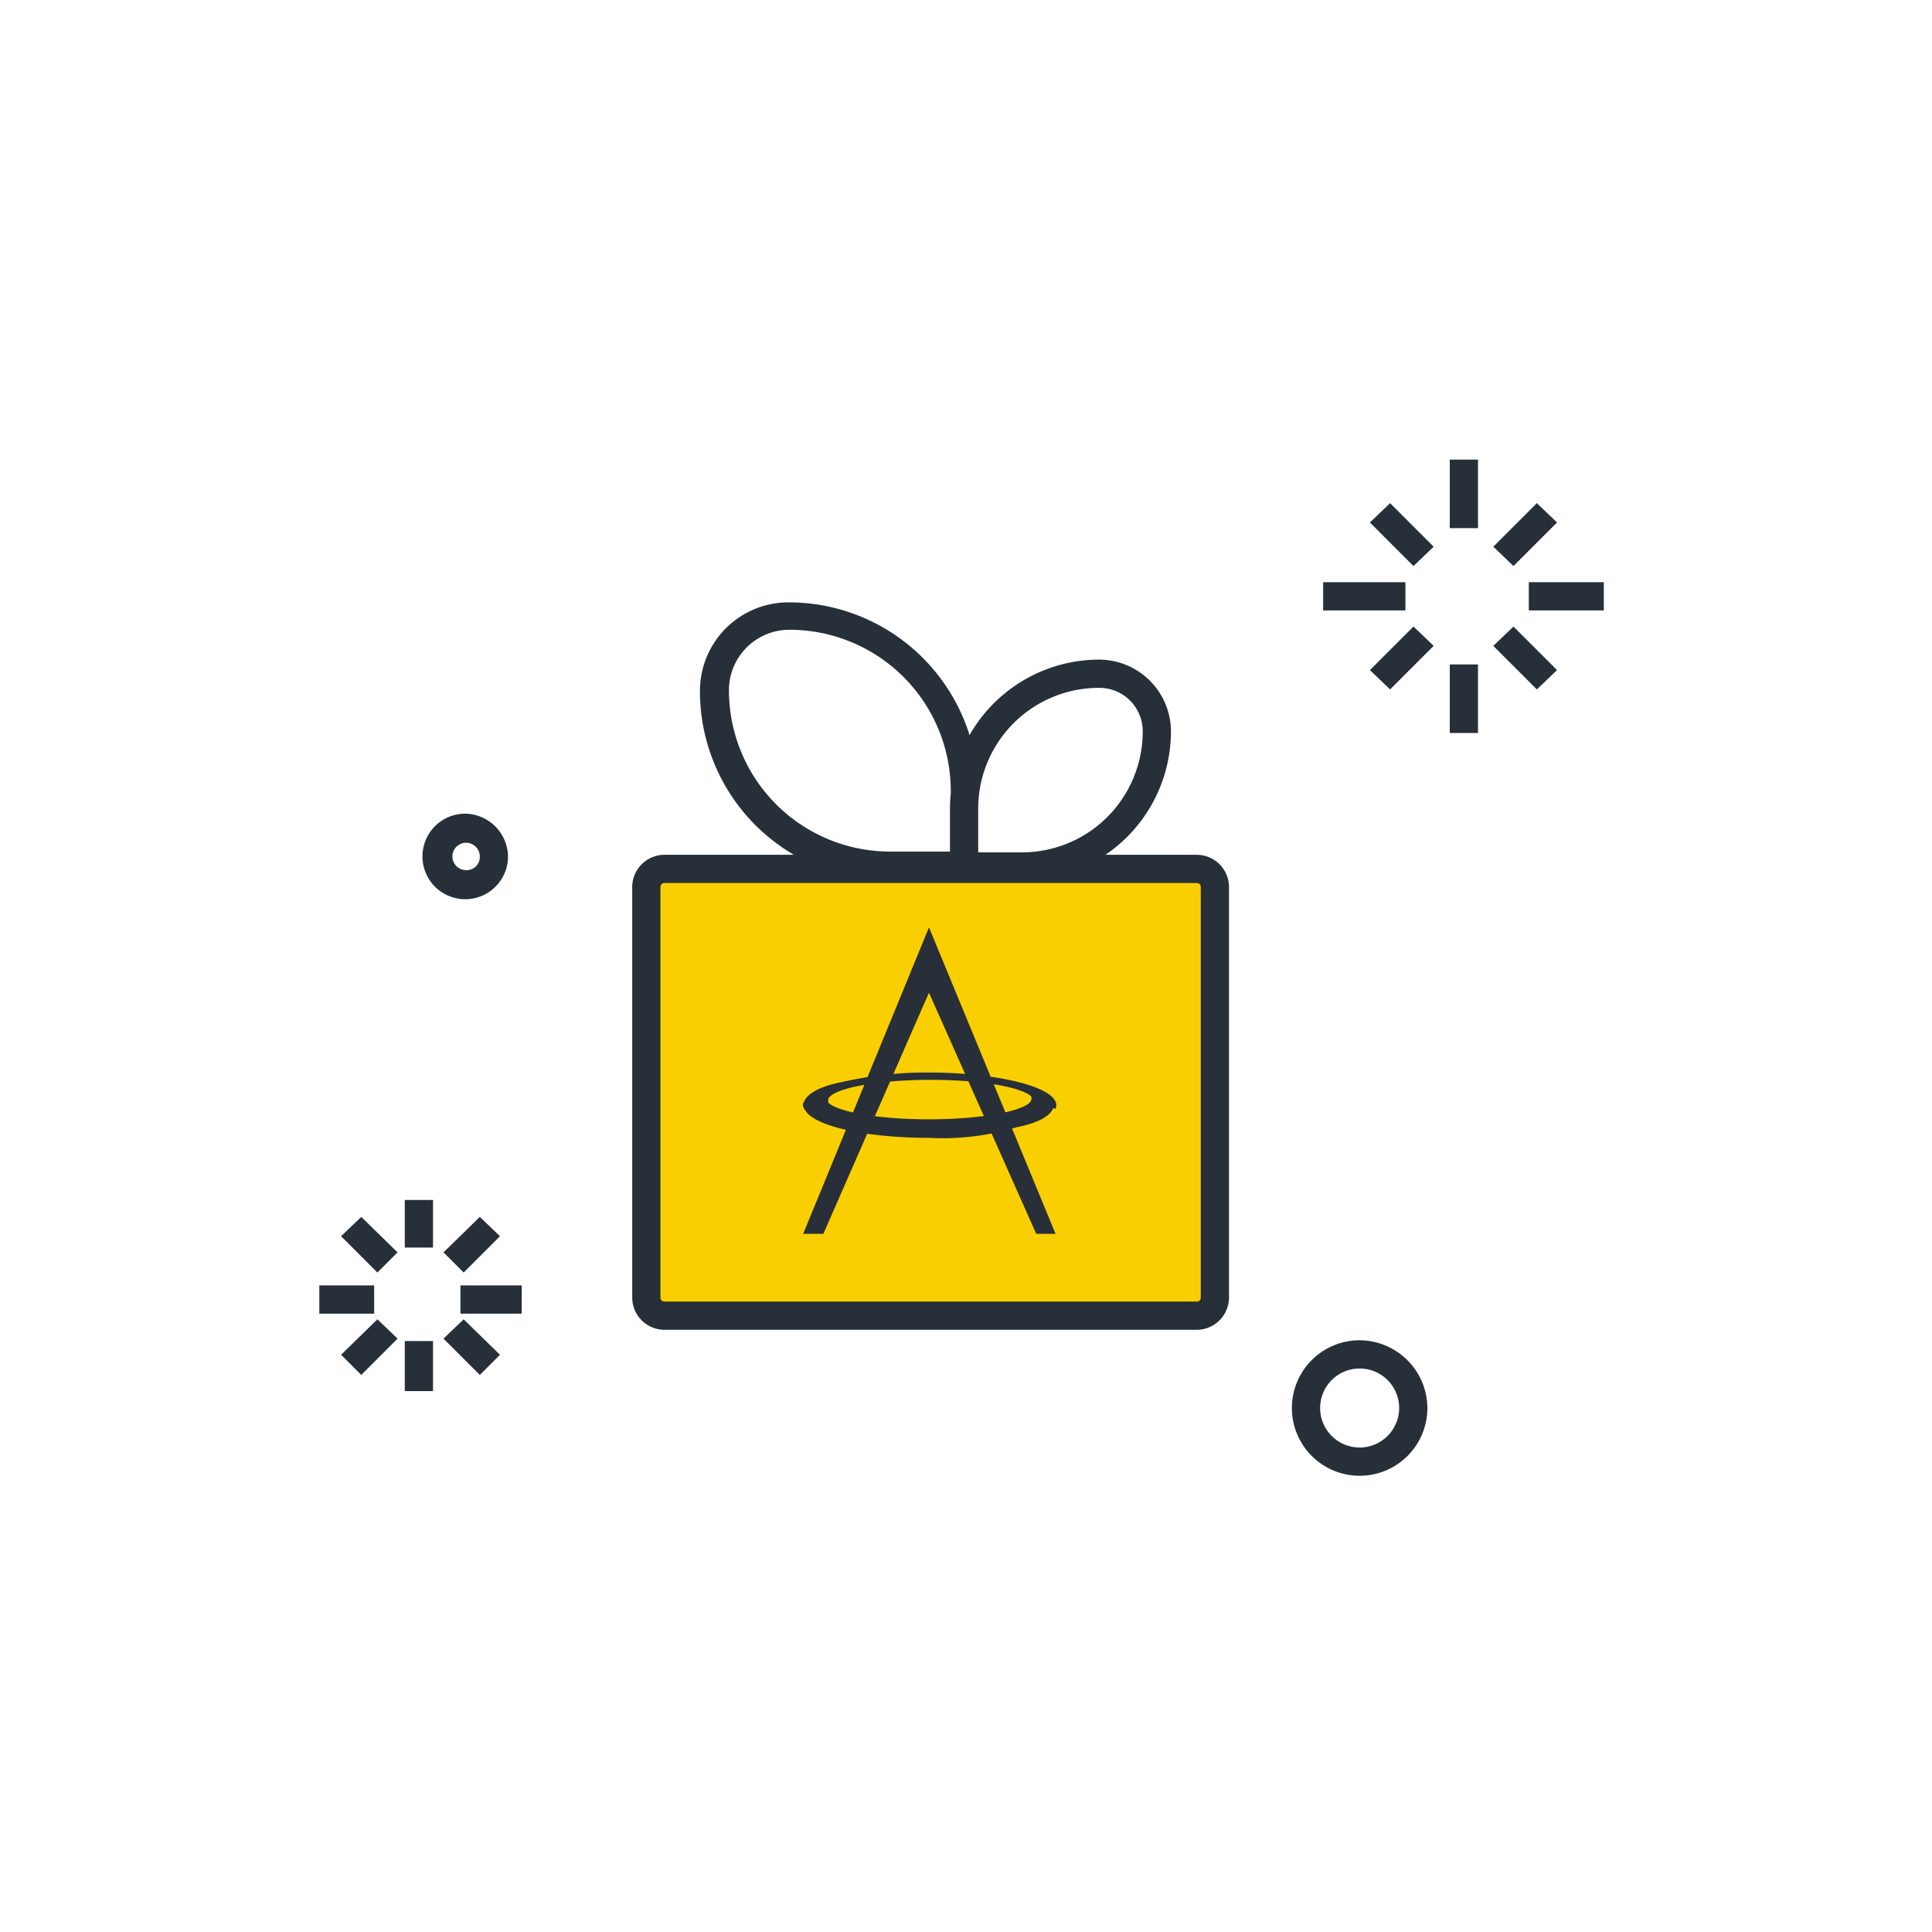 <svg xmlns="http://www.w3.org/2000/svg" width="118" height="118" viewBox="0 0 140 140"><defs><style>.cls-2{fill:#272f38}.cls-4{fill-rule:evenodd;fill:#282f39}</style></defs><g id="Group_3189" data-name="Group 3189" transform="translate(-727 -3263)"><path id="Rectangle_613" data-name="Rectangle 613" transform="translate(727 3263)" fill="none" d="M0 0h140v140H0z"/><g id="Group-44" transform="translate(337.515 3284.505)"><path id="Stroke-2_1_" class="cls-2" d="M561.356 17.2l1.461 1.4-3.156 3.156-1.461-1.4z" transform="translate(-60.504 -2.244)"/><path id="Stroke-3_2_" class="cls-2" d="M542.9 18.6l1.461-1.4 3.156 3.156-1.461 1.4z" transform="translate(-54.145 -2.244)"/><path id="Stroke-4_1_" class="cls-2" d="M546.056 32.5l1.461 1.4-3.156 3.156-1.461-1.4z" transform="translate(-54.145 -8.603)"/><path id="Stroke-5_3_" class="cls-2" d="M558.2 33.9l1.461-1.4 3.156 3.156-1.461 1.4z" transform="translate(-60.504 -8.603)"/><path id="Stroke-6_1_" class="cls-2" d="M568.035 27v2.045H562.6V27z" transform="translate(-62.332 -6.317)"/><path id="Stroke-7_1_" class="cls-2" d="M543.061 27v2.045H537.1V27z" transform="translate(-51.734 -6.317)"/><path id="Stroke-8_1_" class="cls-2" d="M552.8 11.8h2.045v4.967H552.8z" transform="translate(-58.259)"/><path id="Stroke-10" class="cls-2" d="M552.8 37.2h2.045v4.967H552.8z" transform="translate(-58.259 -10.557)"/><g id="Group-43" transform="translate(412.624 22.145)"><g id="Group_1153" data-name="Group 1153"><path id="Fill-11" d="M485.414 47.5h-38.57a1.322 1.322 0 00-1.344 1.344v29.745a1.322 1.322 0 001.344 1.344h38.569a1.322 1.322 0 001.344-1.344V48.844a1.4 1.4 0 00-1.344-1.344" transform="translate(-421.832 -28.215)" fill-rule="evenodd" fill="#facf01"/><path id="Stroke-13_1_" class="cls-2" d="M484.707 45.8a2.344 2.344 0 012.338 2.338v29.745a2.344 2.344 0 01-2.338 2.338h-38.569a2.344 2.344 0 01-2.338-2.338V48.138a2.344 2.344 0 012.338-2.338zm0 2.045h-38.569a.276.276 0 00-.292.292v29.746a.276.276 0 00.292.292h38.569a.276.276 0 00.292-.292V48.138a.276.276 0 00-.292-.293z" transform="translate(-421.126 -27.509)"/><path id="Fill-15_1_" class="cls-4" d="M465 75.2c.058-.935 1.519-1.461 2.747-1.695A27.155 27.155 0 01474 72.8h.175c4.441 0 9.175.935 9.175 2.4l-.058.234-1.636-.468v-.175c0-.7-2.98-1.461-7.422-1.461-4.383 0-7.422.76-7.422 1.461v.175l-1.753.409z" transform="translate(-429.937 -38.73)"/><path id="Fill-17_1_" class="cls-4" d="M474.116 54.8L465 77.007h1.461l7.655-17.473 7.772 17.473h1.4z" transform="translate(-429.937 -31.249)"/><path id="Fill-19_1_" class="cls-4" d="M474.106 78.739c-4.324 0-8.006-.76-8.883-1.87-.175-.234-.292-.409-.234-.643l.058-.058 1.636-.468v.234c0 .7 2.98 1.461 7.422 1.461 4.383 0 7.422-.76 7.422-1.461V75.7l1.636.409v.175c0 .935-1.519 1.461-2.747 1.695a18.3 18.3 0 01-6.311.76" transform="translate(-429.926 -39.936)"/><path id="Stroke-21_1_" class="cls-2" d="M472.42 33.609a1.048 1.048 0 01-1.052 1.052h-5.435A13.717 13.717 0 01452.2 20.928a6.41 6.41 0 016.428-6.428 13.717 13.717 0 0113.733 13.733v5.376zm-2.045-5.435a11.684 11.684 0 00-11.688-11.688 4.377 4.377 0 00-4.387 4.384 11.684 11.684 0 0011.688 11.688h4.383zm5.143 4.441a8.754 8.754 0 008.766-8.766 3.143 3.143 0 00-3.156-3.156 8.754 8.754 0 00-8.766 8.766v3.156zm-5.2.993V29.46a10.824 10.824 0 0110.811-10.811 5.213 5.213 0 015.2 5.2 10.824 10.824 0 01-10.811 10.811h-4.149a1.048 1.048 0 01-1.053-1.051z" transform="translate(-424.617 -14.5)"/><path id="Stroke-23" class="cls-2" d="M423.03 90.7l1.461 1.4-2.63 2.63-1.461-1.459z" transform="translate(-411.4 -46.17)"/><path id="Stroke-25" class="cls-2" d="M410.33 103.4l1.461 1.4-2.63 2.63-1.461-1.461z" transform="translate(-406.122 -51.448)"/><path id="Stroke-27" class="cls-2" d="M407.7 92.1l1.461-1.4 2.63 2.571-1.461 1.461z" transform="translate(-406.122 -46.17)"/><path id="Stroke-29" class="cls-2" d="M420.4 104.8l1.461-1.4 2.63 2.571-1.461 1.461z" transform="translate(-411.4 -51.448)"/><path id="Stroke-31" class="cls-2" d="M426.941 99.2v2.045H422.5V99.2z" transform="translate(-412.273 -49.703)"/><path id="Stroke-33" class="cls-2" d="M408.974 99.2v2.045H405V99.2z" transform="translate(-405 -49.703)"/><path id="Stroke-35" class="cls-2" d="M415.6 88.6h2.045v3.448H415.6z" transform="translate(-409.406 -45.297)"/><path id="Stroke-37" class="cls-2" d="M415.6 106.1h2.045v3.623H415.6z" transform="translate(-409.406 -52.57)"/><path id="Stroke-39" class="cls-2" d="M533.372 110.909a2.863 2.863 0 10-2.864 2.863 2.868 2.868 0 002.864-2.863zm2.045 0a4.909 4.909 0 11-4.908-4.909 4.939 4.939 0 014.909 4.909z" transform="translate(-455.123 -52.529)"/><path id="Stroke-41" class="cls-2" d="M421.949 43.8a.993.993 0 10-.993.993.95.95 0 00.993-.993zm2.045 0a3.1 3.1 0 11-3.1-3.1 3.157 3.157 0 013.101 3.1z" transform="translate(-410.32 -25.389)"/></g></g></g></g></svg>